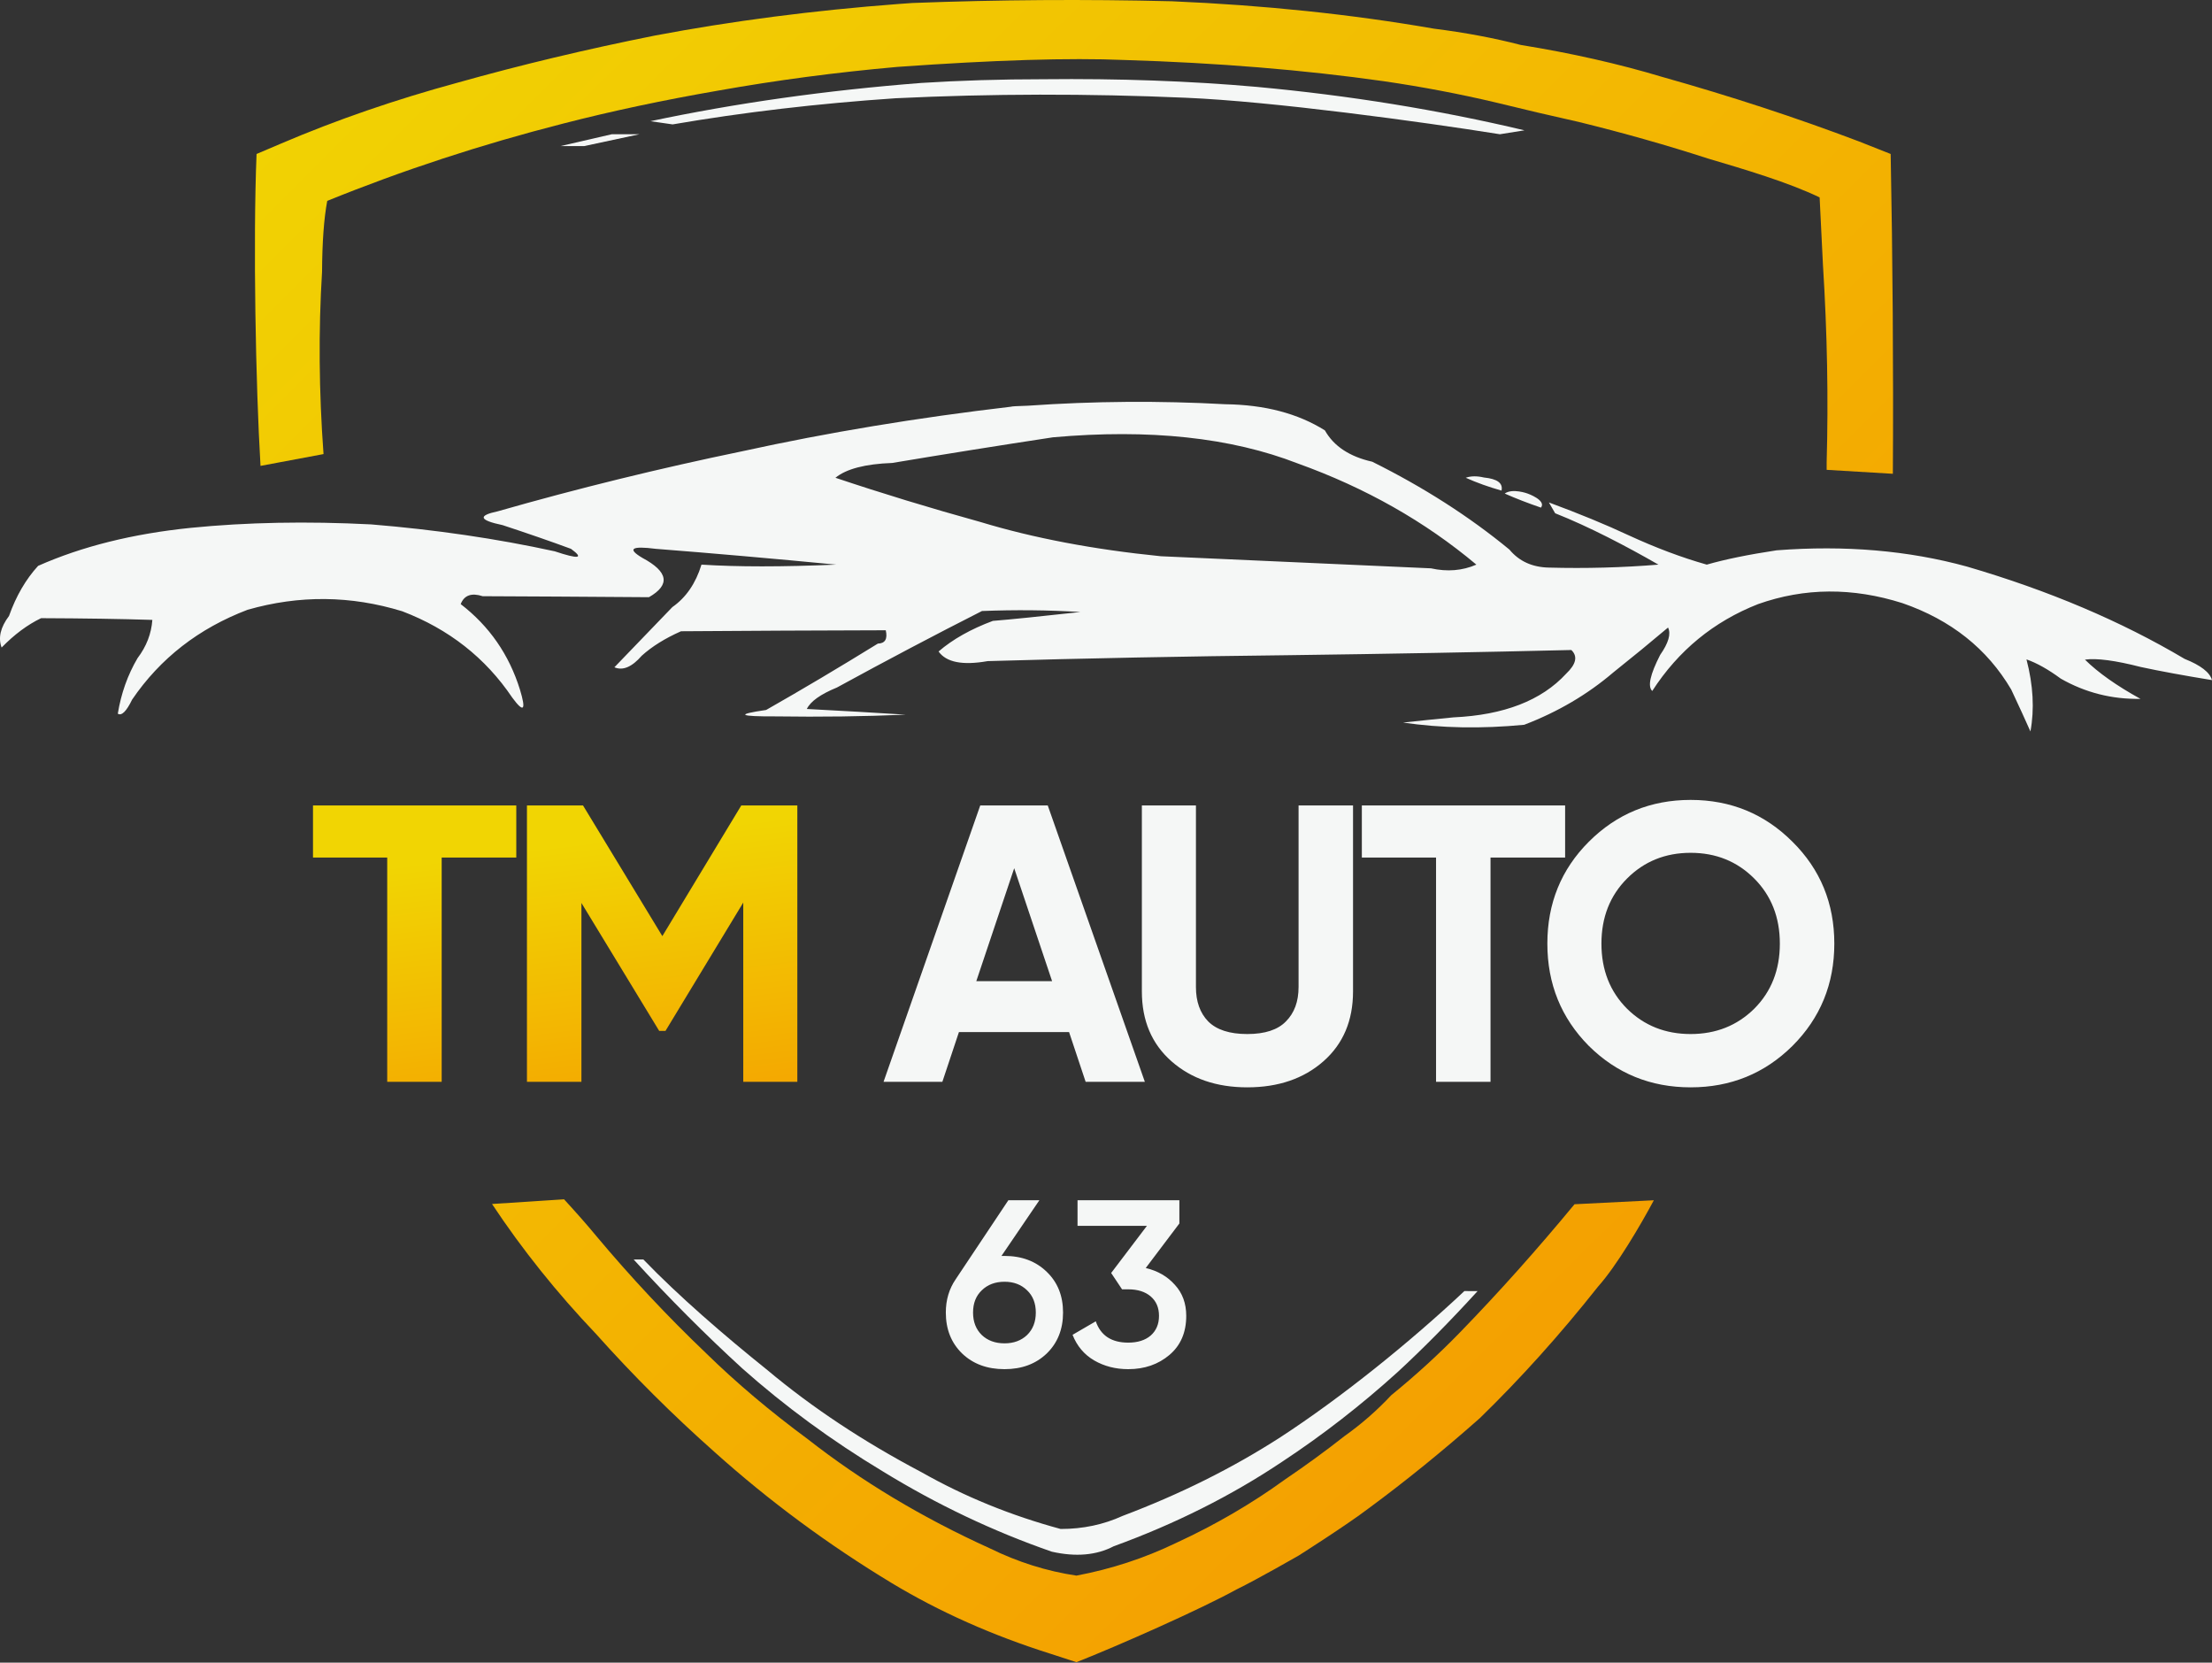 <svg width="350" height="263" viewBox="0 0 350 263" fill="none" xmlns="http://www.w3.org/2000/svg">
<rect x="0" y="0" width="350" height="263" fill="#333333" stroke="none"/>
<path d="M81.691 127.407V135.651H69.887V171.125H61.268V135.651H49.526V127.407H81.691ZM126.161 127.407V171.125H117.604V142.771L105.301 163.069H104.301L91.998 142.833V171.125H83.379V127.407H92.248L104.801 148.08L117.292 127.407H126.161Z" fill="url(#paint0_linear_18_26)"/>
<path d="M171.779 171.125L169.156 163.256H151.731L149.108 171.125H139.802L155.103 127.407H165.783L181.147 171.125H171.779ZM154.479 155.2H166.47L160.474 137.338L154.479 155.2ZM197.35 172C192.479 172 188.481 170.626 185.359 167.878C182.236 165.13 180.675 161.445 180.675 156.823V127.407H189.231V156.136C189.231 158.426 189.877 160.237 191.167 161.57C192.5 162.903 194.561 163.568 197.35 163.568C200.14 163.568 202.18 162.903 203.471 161.57C204.803 160.237 205.469 158.426 205.469 156.136V127.407H214.088V156.823C214.088 161.445 212.526 165.13 209.404 167.878C206.281 170.626 202.264 172 197.35 172ZM247.646 127.407V135.651H235.842V171.125H227.223V135.651H215.482V127.407H247.646ZM283.62 165.442C279.207 169.814 273.835 172 267.506 172C261.178 172 255.807 169.814 251.393 165.442C247.021 161.029 244.835 155.637 244.835 149.266C244.835 142.896 247.021 137.525 251.393 133.153C255.807 128.74 261.178 126.533 267.506 126.533C273.835 126.533 279.207 128.74 283.62 133.153C288.034 137.525 290.24 142.896 290.24 149.266C290.24 155.637 288.034 161.029 283.62 165.442ZM257.451 159.571C260.158 162.236 263.509 163.568 267.506 163.568C271.503 163.568 274.856 162.236 277.562 159.571C280.268 156.865 281.621 153.43 281.621 149.266C281.621 145.103 280.268 141.668 277.562 138.961C274.856 136.255 271.503 134.902 267.506 134.902C263.509 134.902 260.158 136.255 257.451 138.961C254.746 141.668 253.392 145.103 253.392 149.266C253.392 153.43 254.746 156.865 257.451 159.571Z" fill="#F5F7F6"/>
<path d="M158.948 198.668C161.671 198.668 163.894 199.505 165.618 201.178C167.342 202.827 168.204 204.976 168.204 207.624C168.204 210.272 167.342 212.433 165.618 214.106C163.894 215.755 161.671 216.58 158.948 216.58C156.2 216.58 153.964 215.755 152.24 214.106C150.517 212.433 149.655 210.272 149.655 207.624C149.655 205.625 150.179 203.864 151.229 202.34L159.548 189.862H164.456L158.461 198.668H158.948ZM158.948 212.495C160.397 212.495 161.584 212.058 162.508 211.184C163.432 210.284 163.894 209.098 163.894 207.624C163.894 206.15 163.432 204.976 162.508 204.101C161.584 203.202 160.397 202.752 158.948 202.752C157.474 202.752 156.275 203.202 155.351 204.101C154.426 204.976 153.964 206.15 153.964 207.624C153.964 209.098 154.426 210.284 155.351 211.184C156.275 212.058 157.474 212.495 158.948 212.495ZM181.288 200.579C183.187 201.028 184.723 201.915 185.897 203.239C187.096 204.538 187.696 206.175 187.696 208.148C187.696 210.771 186.809 212.832 185.035 214.331C183.261 215.83 181.088 216.58 178.515 216.58C176.516 216.58 174.718 216.117 173.119 215.193C171.545 214.269 170.408 212.92 169.709 211.146L173.381 209.01C174.156 211.258 175.867 212.383 178.515 212.383C180.014 212.383 181.2 212.008 182.075 211.258C182.949 210.484 183.386 209.447 183.386 208.148C183.386 206.849 182.949 205.825 182.075 205.075C181.2 204.326 180.014 203.951 178.515 203.951H177.541L175.817 201.366L181.475 193.909H170.496V189.862H186.609V193.534L181.288 200.579Z" fill="#F5F7F6"/>
<path d="M145.774 13.12C130.734 14.291 116.447 16.308 102.915 19.171L106.428 19.678C117.644 17.753 129.406 16.374 141.714 15.541C156.833 14.812 172.135 14.786 187.618 15.462C201.28 16.035 224.757 19.231 237.327 21.235L241.212 20.615C227.628 17.388 213.511 15.098 198.86 13.745C188.269 12.808 177.027 12.405 165.135 12.534C158.343 12.534 151.889 12.73 145.774 13.12ZM159.982 64.333C145.097 66.077 130.953 68.419 117.552 71.359C104.332 74.091 91.399 77.266 78.753 80.883C75.552 81.56 75.812 82.289 79.533 83.069C83.567 84.397 87.171 85.646 90.346 86.817C92.453 88.352 91.595 88.482 87.77 87.208C78.583 85.203 68.903 83.785 58.729 82.952C48.553 82.431 39.029 82.614 30.156 83.499C20.996 84.436 12.954 86.439 6.032 89.51C4.08 91.644 2.545 94.285 1.427 97.434C0.073 99.229 -0.317 100.895 0.255 102.43C2.259 100.374 4.34 98.826 6.5 97.785C13.319 97.811 19.187 97.903 24.105 98.058C23.949 100.244 23.168 102.261 21.763 104.109C20.202 106.763 19.161 109.69 18.64 112.891C19.239 113.282 19.994 112.54 20.904 110.667C25.354 104.135 31.443 99.399 39.172 96.458C47.343 94.116 55.501 94.194 63.646 96.692C71.011 99.502 76.814 104.057 81.056 110.354C82.877 112.827 83.28 112.397 82.265 109.067C80.548 103.55 77.425 99.048 72.897 95.56C73.444 94.155 74.603 93.739 76.372 94.311C83.189 94.337 91.959 94.389 102.68 94.467C106.09 92.515 105.751 90.447 101.666 88.261C99.194 86.803 99.896 86.322 103.773 86.817C112.751 87.519 122.262 88.352 132.307 89.315C123.772 89.68 116.668 89.68 110.994 89.315C110.084 92.282 108.549 94.52 106.389 96.029C103.344 99.204 100.287 102.379 97.216 105.553C98.543 106.126 99.987 105.514 101.549 103.718C103.162 102.261 105.231 100.973 107.755 99.855C118.554 99.776 129.353 99.724 140.153 99.698C140.465 101.077 140.049 101.78 138.904 101.806C132.788 105.579 126.894 109.079 121.222 112.306C116.355 113.008 116.863 113.347 122.744 113.321C129.9 113.425 136.757 113.334 143.314 113.048C138.397 112.735 133.179 112.436 127.662 112.149C128.235 110.953 129.823 109.821 132.425 108.754C140.283 104.46 147.933 100.426 155.377 96.653C160.659 96.445 165.85 96.497 170.95 96.809C164.601 97.512 159.982 97.981 157.094 98.215C153.607 99.516 150.744 101.129 148.507 103.055C149.73 104.773 152.318 105.28 156.274 104.577C171.524 104.135 187.397 103.823 203.895 103.641C219.717 103.432 234.628 103.159 248.629 102.821C249.669 103.81 249.397 105.059 247.809 106.568C243.906 110.81 237.959 113.112 229.97 113.477C227.03 113.764 224.375 114.037 222.007 114.297C228.019 115.182 234.407 115.299 241.173 114.648C246.482 112.618 251.178 109.86 255.264 106.372C258.361 103.901 261.25 101.533 263.93 99.269C264.425 100.257 264.009 101.702 262.681 103.602C261.094 106.698 260.678 108.597 261.432 109.3C265.57 102.899 271.151 98.319 278.177 95.56C285.516 92.958 293.128 92.906 301.012 95.404C308.689 98.059 314.427 102.613 318.227 109.067C319.45 111.669 320.464 113.881 321.271 115.702C321.922 112.189 321.713 108.389 320.646 104.304C322.286 104.877 324.095 105.892 326.072 107.349C329.95 109.561 334.153 110.628 338.681 110.549C334.907 108.467 331.979 106.399 329.897 104.343C331.745 104.083 334.699 104.473 338.758 105.514C341.777 106.165 345.525 106.854 350 107.583C349.662 106.359 348.218 105.241 345.667 104.226C335.623 98.266 324.146 93.4 311.239 89.627C301.975 87.077 291.931 86.219 281.105 87.051C276.63 87.728 272.947 88.482 270.058 89.315C266.102 88.196 261.978 86.647 257.685 84.669C254.067 82.978 249.864 81.248 245.076 79.478L246.071 81.191C251.406 83.298 257.385 86.426 262.408 89.315C256.708 89.784 250.931 89.94 245.076 89.783C242.448 89.731 240.366 88.782 238.831 86.934C232.482 81.704 225.247 77.072 217.128 73.038C213.537 72.231 211.039 70.578 209.634 68.08C205.365 65.4 200.109 64.021 193.864 63.943C183.455 63.37 173.045 63.448 162.637 64.177C160.919 64.229 160.035 64.281 159.982 64.333ZM166.619 69.173C181.867 67.82 194.774 69.199 205.34 73.311C216.061 77.163 225.482 82.497 233.601 89.315C231.389 90.277 228.994 90.473 226.419 89.901C211.846 89.25 197.599 88.613 183.676 87.988C173.033 86.921 163.508 85.112 155.103 82.562C147.114 80.35 139.476 78.021 132.19 75.575C133.907 74.17 136.9 73.389 141.168 73.233C149.574 71.828 158.056 70.475 166.619 69.173ZM231.922 75.575C233.666 76.356 235.552 77.032 237.582 77.605C237.843 76.434 236.919 75.744 234.81 75.536C233.692 75.275 232.729 75.288 231.922 75.575ZM238.089 78.073C239.859 78.854 241.771 79.596 243.827 80.298C244.713 79.127 241.699 78.068 241.699 78.068C241.699 78.068 239.312 77.189 238.089 78.073ZM96.552 106.802C96.631 106.802 96.631 106.802 96.552 106.802ZM100.261 199.235C105.908 205.402 111.633 211.14 117.436 216.449C124.202 222.46 131.605 227.886 139.646 232.727C148.207 237.983 157.133 242.225 166.423 245.451C170.222 246.309 173.489 246.023 176.22 244.593C185.953 241.054 194.827 236.604 202.842 231.243C209.244 227.027 215.346 222.292 221.149 217.034C225.182 213.313 229.398 209.045 233.796 204.231L231.706 204.226C223.092 212.319 212.314 221.015 202.607 227.339C195.062 232.206 186.734 236.357 177.626 239.792C174.607 241.171 171.341 241.86 167.828 241.86C159.943 239.727 152.605 236.734 145.813 232.883C136.627 228.043 128.495 222.655 121.417 216.722C114.573 211.231 107.422 205.059 101.801 199.23L100.261 199.235Z" fill="#F5F7F6"/>
<path d="M142.18 0.629C128.726 1.644 115.871 3.31 103.614 5.626C92.789 7.786 82.38 10.271 72.387 13.082C62.524 15.762 53.208 18.976 44.438 22.723L40.595 24.357C40.023 38.41 40.465 61.023 41.22 73.696L51.191 71.828C50.462 61.913 50.385 52.297 50.958 42.981C50.983 38.297 51.256 34.563 51.777 31.779C63.696 26.939 76.122 22.866 89.055 19.561C96.732 17.583 104.929 15.84 113.646 14.331C122.858 12.691 132.305 11.442 141.985 10.583C157.287 9.49 169.257 9.126 177.897 9.49C192.598 9.933 206.287 11.051 218.96 12.847C225.024 13.732 230.917 14.851 236.643 16.204C241.092 17.297 245.477 18.325 249.797 19.288C256.902 21.031 263.707 22.957 270.212 25.065C276.093 26.808 282.945 28.833 287.915 31.227L288.441 41.888C289.117 52.662 289.312 63.071 289.027 73.115V74.321L299.503 74.945C299.608 58.707 299.469 40.413 299.157 24.357L294.139 22.371C284.25 18.624 273.893 15.228 263.068 12.184C256.146 10.102 248.665 8.41 240.625 7.11C236.408 6.016 231.829 5.157 226.885 4.533C213.873 2.269 200.054 0.824 185.43 0.2C171.664 -0.138 157.976 -0.047 144.366 0.473C143.454 0.526 142.726 0.578 142.18 0.629ZM77.852 190.452C82.614 197.635 88.092 204.479 94.285 210.984C100.192 217.594 106.464 223.839 113.1 229.72C121.687 237.423 131.016 244.319 141.087 250.409C148.634 254.963 157.026 258.698 166.264 261.612L170.323 262.933C177.116 260.254 189.932 254.572 195.657 251.423C199.065 249.758 205.475 246.071 205.475 246.071C205.475 246.071 213.066 241.262 216.58 238.581C222.408 234.288 228.264 229.539 234.144 224.334C240.597 218.062 246.843 211.115 252.881 203.489C255.795 200.237 259.602 193.765 261.684 189.862L249.133 190.491C243.174 197.7 237.15 204.44 231.06 210.711C227.678 214.198 224.034 217.529 220.131 220.704C217.868 223.124 215.396 225.283 212.715 227.183C209.775 229.499 206.652 231.776 203.347 234.014C198.038 237.865 192.274 241.223 186.054 244.085C181.083 246.479 175.839 248.197 170.323 249.237C165.613 248.535 161.033 247.091 156.583 244.905C145.914 240.065 136.324 234.313 127.816 227.652C121.856 223.254 116.495 218.726 111.733 214.068C105.618 208.238 99.815 202.045 94.325 195.488C92.971 193.847 91.28 191.923 89.25 189.711L77.852 190.452Z" fill="url(#paint1_linear_18_26)"/>
<path d="M96.805 21.235H101.176L92.433 23.108H88.685L96.805 21.235Z" fill="#F5F7F6"/>
<defs>
<linearGradient id="paint0_linear_18_26" x1="49.005" y1="138.649" x2="56.671" y2="199.611" gradientUnits="userSpaceOnUse">
<stop stop-color="#F1D503"/>
<stop offset="1" stop-color="#F59300"/>
</linearGradient>
<linearGradient id="paint1_linear_18_26" x1="40.644" y1="-2.30837e-06" x2="301.348" y2="261.999" gradientUnits="userSpaceOnUse">
<stop stop-color="#F1D503"/>
<stop offset="1" stop-color="#F59300"/>
</linearGradient>
</defs>
</svg>
